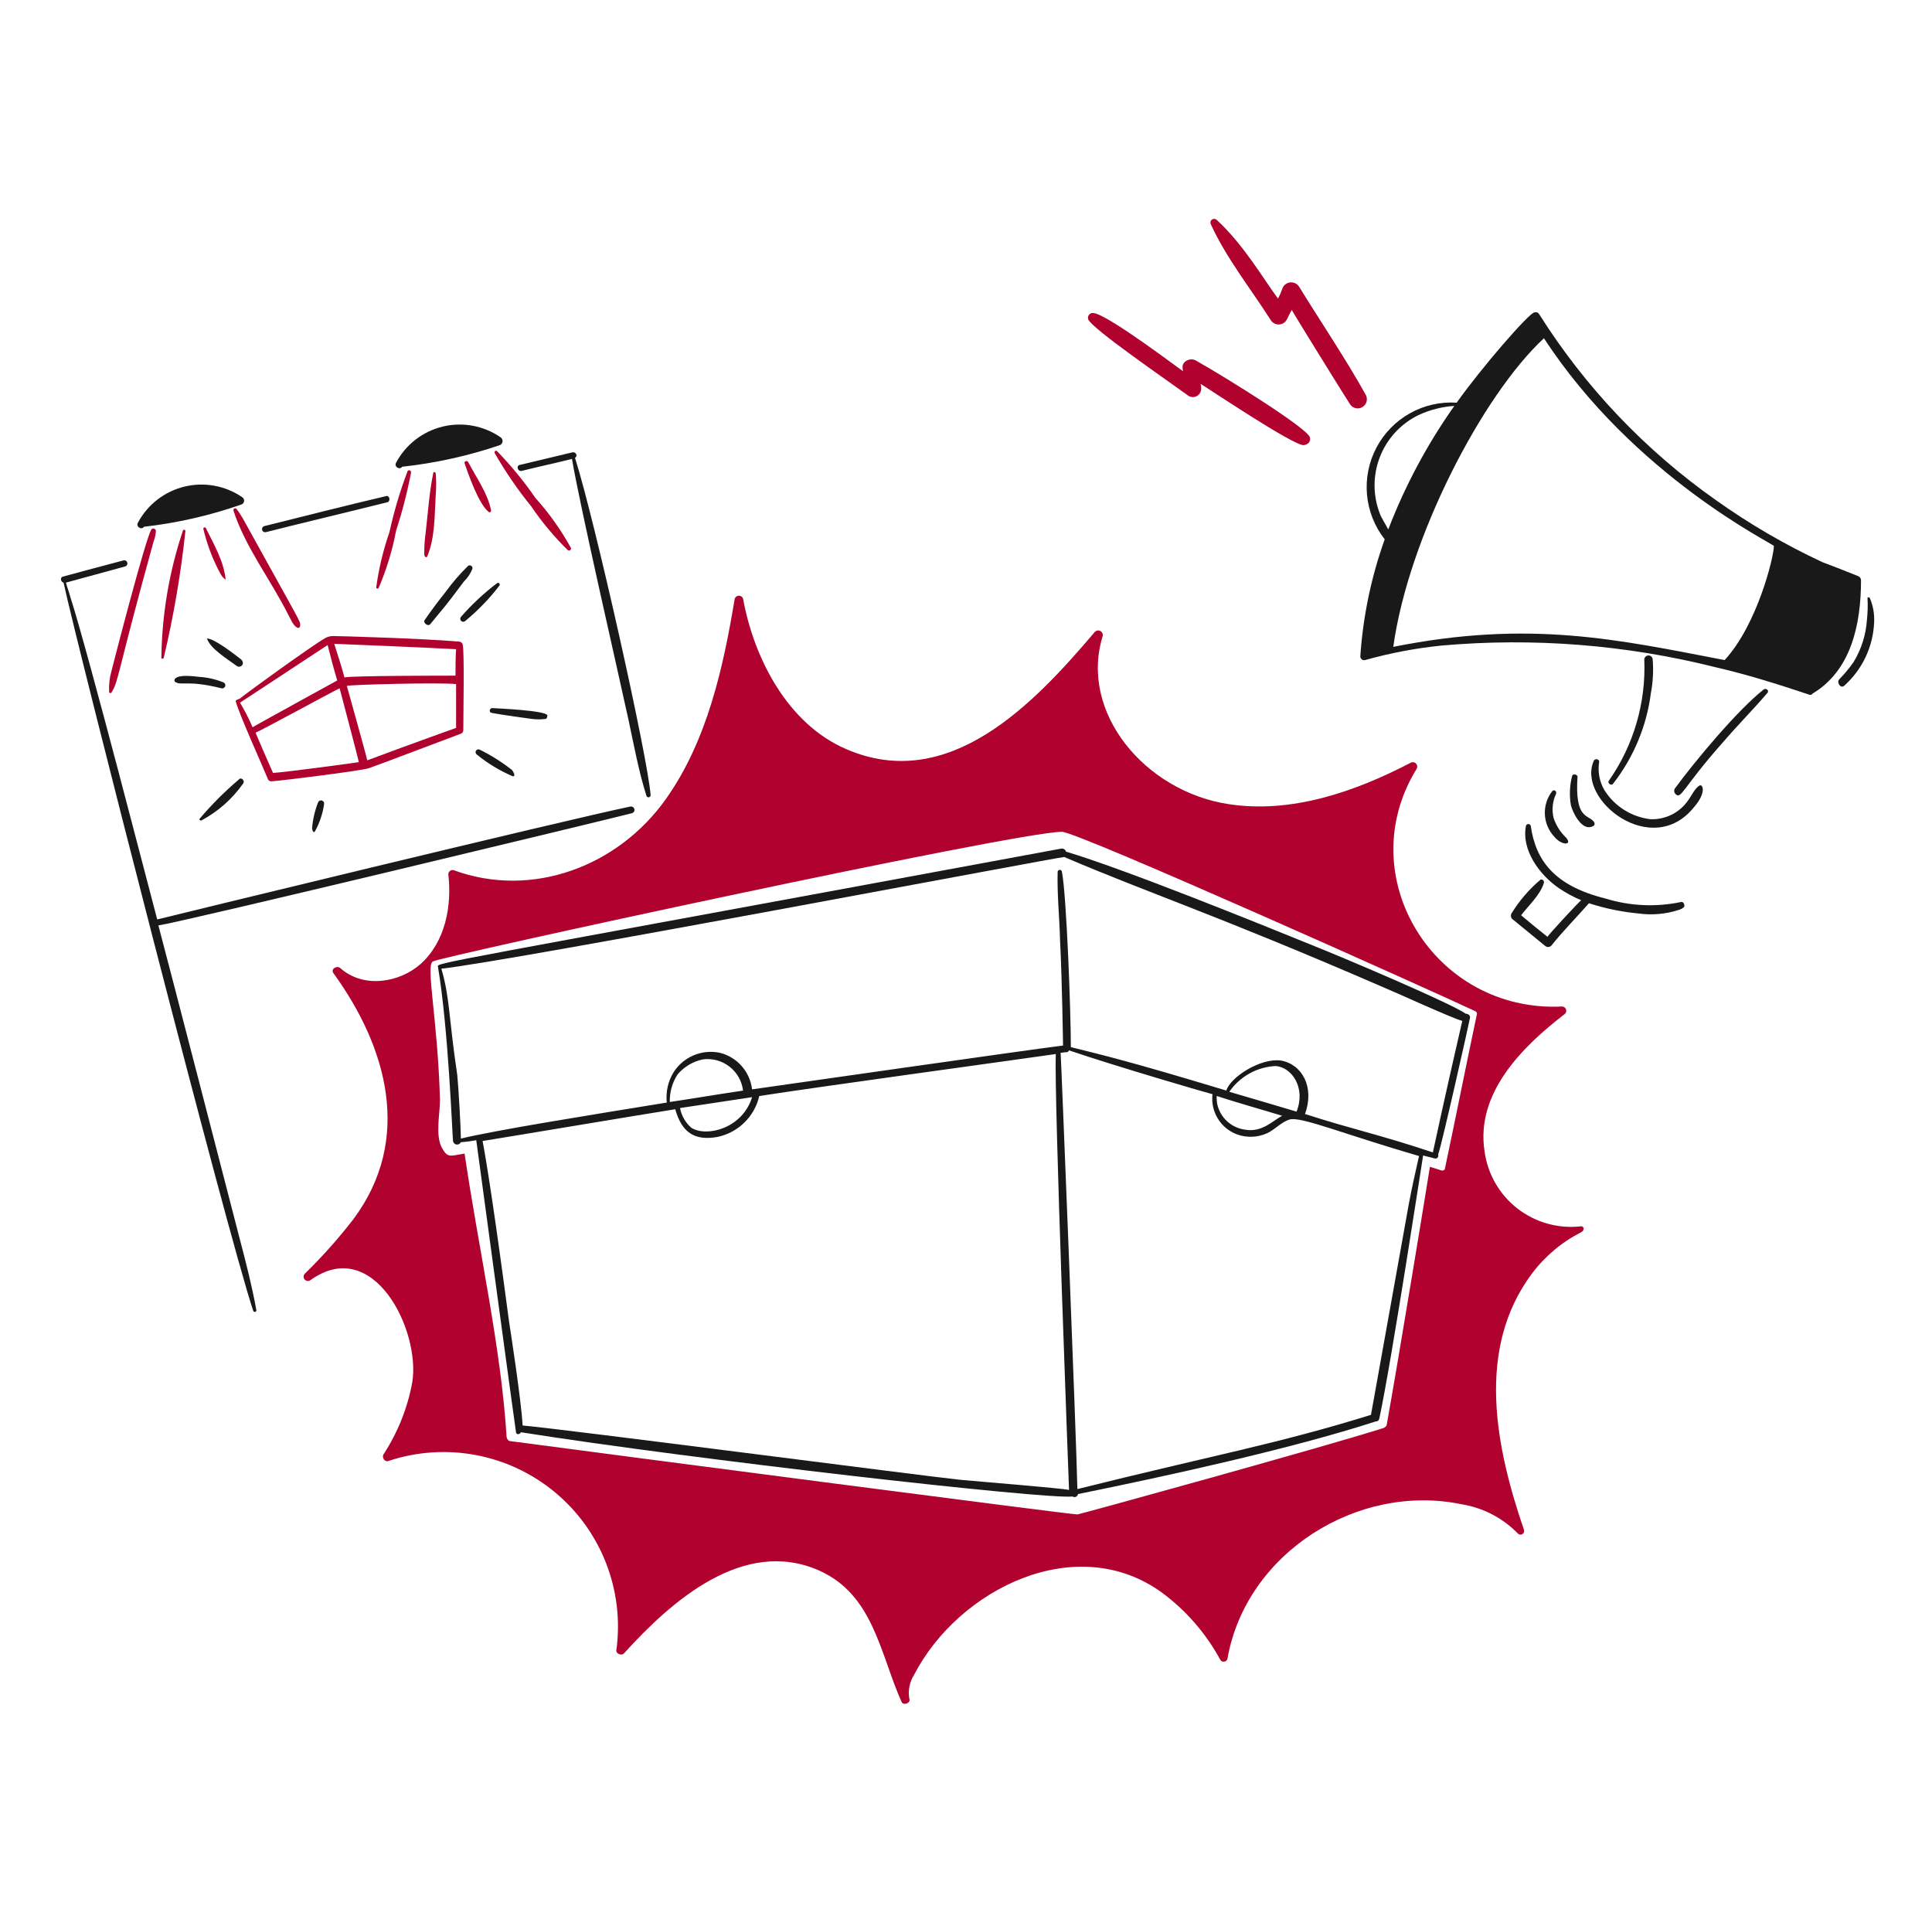 <svg width="201" height="200" viewBox="0 0 201 200" fill="none" xmlns="http://www.w3.org/2000/svg">
<path d="M164.503 127.56C162.137 127.84 159.756 127.178 157.874 125.717C155.993 124.256 154.762 122.113 154.447 119.752C153.51 113.696 158.382 108.884 162.753 105.511C162.833 105.459 162.893 105.382 162.926 105.292C162.958 105.202 162.96 105.104 162.932 105.012C162.904 104.921 162.847 104.841 162.77 104.785C162.693 104.728 162.6 104.698 162.504 104.699C149.215 105.348 140.476 91.157 147.389 79.966C147.437 79.879 147.455 79.778 147.441 79.68C147.427 79.581 147.382 79.49 147.311 79.419C147.241 79.349 147.149 79.303 147.051 79.289C146.952 79.275 146.851 79.294 146.764 79.342C141.017 82.339 134.397 84.65 127.839 83.652C119.102 82.33 112.258 74.085 114.723 66.163C114.744 66.061 114.732 65.955 114.688 65.861C114.645 65.767 114.572 65.689 114.48 65.64C114.389 65.591 114.284 65.573 114.181 65.588C114.078 65.603 113.983 65.652 113.91 65.726C107.603 73.158 98.734 82.589 87.991 77.905C81.934 75.282 78.435 68.473 77.31 62.29C77.282 62.196 77.225 62.112 77.146 62.053C77.067 61.994 76.972 61.962 76.873 61.962C76.774 61.962 76.678 61.994 76.6 62.053C76.521 62.112 76.463 62.196 76.436 62.29C75.245 69.473 73.563 77.093 69.253 83.151C64.323 90.085 55.388 93.52 47.206 90.521C47.14 90.502 47.069 90.498 47.001 90.511C46.932 90.524 46.868 90.553 46.813 90.596C46.758 90.639 46.714 90.694 46.685 90.757C46.656 90.82 46.642 90.89 46.644 90.959C47.019 94.269 46.332 97.954 43.771 100.265C41.522 102.264 37.775 102.826 35.401 100.702C35.027 100.39 34.34 100.827 34.714 101.265C40.274 108.947 42.955 118.503 36.775 126.81C35.223 128.821 33.531 130.72 31.712 132.493C31.636 132.572 31.591 132.676 31.586 132.785C31.582 132.895 31.617 133.002 31.687 133.087C31.756 133.172 31.854 133.228 31.963 133.245C32.071 133.263 32.182 133.24 32.274 133.18C38.827 128.434 43.766 138.365 42.891 143.799C42.398 146.471 41.379 149.018 39.894 151.294C39.706 151.606 40.018 152.106 40.39 151.981C43.317 151.003 46.445 150.786 49.479 151.353C52.512 151.92 55.351 153.251 57.727 155.221C60.103 157.19 61.937 159.733 63.056 162.609C64.176 165.484 64.544 168.598 64.125 171.656C64.062 172.03 64.687 172.28 64.937 171.967C69.808 166.596 77.303 159.913 85.173 163.348C90.856 165.846 91.543 171.967 93.792 177.027C93.98 177.464 94.792 177.152 94.604 176.714C94.452 175.849 94.629 174.958 95.101 174.216C99.723 165.28 112.027 159.163 120.959 165.721C123.436 167.571 125.481 169.937 126.955 172.654C126.996 172.726 127.058 172.783 127.133 172.818C127.208 172.853 127.291 172.865 127.373 172.851C127.454 172.838 127.529 172.799 127.589 172.742C127.648 172.684 127.688 172.61 127.704 172.529C129.64 161.537 141.258 154.229 152.063 156.478C154.299 156.839 156.358 157.913 157.934 159.539C157.994 159.594 158.071 159.629 158.153 159.637C158.234 159.645 158.316 159.627 158.387 159.585C158.457 159.543 158.512 159.479 158.543 159.403C158.574 159.327 158.58 159.243 158.559 159.163C155.623 150.607 153.496 140.364 159.37 132.493C160.726 130.684 162.478 129.21 164.493 128.184C164.878 127.999 164.815 127.56 164.503 127.56ZM45.02 100.015C45.835 99.519 105.355 86.587 110.477 86.524C112.121 86.524 149.794 103.432 153.511 105.2C153.574 105.236 153.621 105.294 153.644 105.363C153.667 105.432 153.664 105.507 153.636 105.574C152.512 110.883 151.451 116.254 150.326 121.559C150.326 121.683 150.138 121.808 149.95 121.746C149.576 121.622 149.138 121.496 148.764 121.371C148.514 122.995 145.579 140.921 144.267 148.228C144.267 148.353 144.079 148.478 143.954 148.541C137.459 150.602 112.476 157.477 112.101 157.535C111.789 157.597 64.945 151.479 53.14 149.915C52.889 149.915 52.765 149.727 52.703 149.477C52.168 140.391 49.739 129.62 48.334 119.997C46.773 120.247 46.586 120.494 45.961 119.373C45.274 118.061 45.774 115.875 45.774 114.438C45.548 106.049 44.273 100.469 45.02 100.015Z" fill="#B1022F"/>
<path d="M53.692 149.047C53.817 149.296 54.13 149.172 54.189 148.985C72.069 151.817 108.817 155.994 111.588 155.669C111.639 155.702 111.698 155.723 111.759 155.728C111.82 155.733 111.882 155.723 111.938 155.698C111.994 155.672 112.043 155.634 112.08 155.585C112.117 155.536 112.141 155.478 112.15 155.417C121.254 153.569 134.305 150.722 143.127 147.861C143.315 147.861 143.44 147.798 143.502 147.549C144.829 141.358 148.061 120.076 148.061 120.192C148.436 120.317 148.874 120.379 149.248 120.504C149.561 120.566 149.686 120.317 149.623 120.067C149.932 119.388 152.792 106.637 152.933 105.888C152.996 105.638 152.746 105.451 152.497 105.451C150.964 104.37 140.111 99.761 136.694 98.393C130.796 95.996 116.98 90.399 110.899 88.588C110.871 88.483 110.805 88.392 110.712 88.334C110.62 88.275 110.509 88.255 110.402 88.275C44.46 100.488 45.414 100.113 45.569 100.579C46.652 107.078 47.049 117.916 47.13 118.693C47.143 118.784 47.185 118.869 47.25 118.935C47.315 119 47.399 119.043 47.49 119.057C47.581 119.071 47.675 119.056 47.756 119.012C47.838 118.969 47.903 118.901 47.943 118.818C48.482 118.778 49.018 118.708 49.549 118.607C49.566 118.704 53.652 148.948 53.692 149.047ZM147.631 120.254C147.255 121.942 146.881 123.565 146.568 125.251C146.256 127.063 142.946 145.364 142.633 147.175C132.945 150.197 125.717 151.488 112.088 154.899C111.963 149.152 110.4 110.075 110.343 109.512C110.529 109.512 110.717 109.45 110.967 109.45C111.092 109.45 111.155 109.388 111.216 109.262C116.339 110.995 125.482 113.657 126.144 113.822C126.039 114.706 126.234 115.599 126.699 116.358C127.164 117.118 127.87 117.698 128.706 118.006C129.723 118.372 130.843 118.327 131.828 117.881C132.64 117.507 133.327 116.69 134.202 116.445C135.404 116.141 139.862 117.999 147.632 120.254H147.631ZM134.888 115.634C134.853 115.622 128.559 113.755 127.894 113.571C128.436 112.785 129.151 112.135 129.985 111.67C130.819 111.205 131.749 110.938 132.703 110.891C134.387 110.996 135.881 113.154 134.89 115.631L134.888 115.634ZM133.39 116.069C132.454 116.539 131.305 117.843 129.518 117.507C128.829 117.415 128.184 117.115 127.671 116.646C127.157 116.177 126.799 115.562 126.645 114.884C126.591 114.595 126.57 114.302 126.583 114.008C128.894 114.756 131.143 115.38 133.392 116.066L133.39 116.069ZM45.919 100.765C53.104 99.991 110.081 89.148 110.721 89.148C119.405 92.869 126.507 95.155 143.637 102.577C145.313 103.272 151.069 105.921 152.131 106.198C150.528 113.135 149.189 119.312 149.071 119.877C143.271 117.944 140.903 117.536 135.767 115.88C136.782 113.128 135.496 110.717 133.269 110.32C131.156 110.022 127.98 112.061 127.585 113.443C117.231 110.316 114.812 109.776 111.408 108.925C111.408 105.327 110.966 93.118 110.472 90.646C110.457 90.595 110.424 90.55 110.379 90.521C110.334 90.492 110.279 90.48 110.226 90.488C110.173 90.495 110.124 90.522 110.089 90.562C110.054 90.602 110.034 90.654 110.034 90.708C109.971 93.019 110.222 95.393 110.284 97.765C110.511 102.296 110.594 108.715 110.596 108.759C106.599 109.255 80.928 112.943 78.243 113.318C78.136 112.414 77.756 111.565 77.152 110.884C76.549 110.202 75.751 109.722 74.867 109.508C73.951 109.321 72.999 109.419 72.14 109.787C71.281 110.156 70.554 110.777 70.058 111.57C69.493 112.507 69.252 113.604 69.371 114.692C61.165 116.027 51.587 117.557 47.948 118.44C47.948 117.442 47.71 113.197 47.572 111.819C46.664 105.759 46.813 103.803 45.917 100.762L45.919 100.765ZM69.686 114.634C69.656 113.616 69.94 112.613 70.497 111.76C71.175 110.964 72.098 110.415 73.122 110.2C73.61 110.135 74.106 110.169 74.582 110.297C75.057 110.426 75.502 110.648 75.891 110.95C76.281 111.252 76.606 111.628 76.849 112.057C77.091 112.486 77.247 112.958 77.305 113.447C74.741 113.819 72.245 114.256 69.684 114.631L69.686 114.634ZM78.243 114.137C77.25 117.368 73.554 118.32 71.934 117.322C71.318 116.788 70.9 116.062 70.748 115.261C71.149 115.205 78.138 114.147 78.241 114.131L78.243 114.137ZM50.21 118.689C51.459 118.501 66.692 115.948 70.248 115.386C70.915 117.721 72.184 118.728 74.682 118.259C75.73 118.032 76.691 117.513 77.454 116.761C78.217 116.009 78.751 115.055 78.992 114.011C84.988 113.075 105.537 110.264 109.846 109.643C109.634 113.483 111.216 154.886 111.22 154.988C110.409 154.8 101.788 154.114 99.853 153.926C96.169 153.551 58.683 148.659 54.374 148.284C54.221 145.59 53.099 138.374 52.947 137.375C51.527 126.65 50.663 121.108 50.208 118.683L50.21 118.689Z" fill="#191919"/>
<path d="M40.15 51.61C35.904 52.609 31.719 53.671 27.472 54.733C27.393 54.761 27.329 54.819 27.292 54.893C27.255 54.968 27.248 55.054 27.272 55.133C27.296 55.213 27.349 55.281 27.421 55.322C27.493 55.364 27.578 55.376 27.659 55.357C31.844 54.296 36.091 53.296 40.338 52.235C40.651 52.11 40.526 51.485 40.15 51.61Z" fill="#191919"/>
<path d="M26.349 136.367C26.366 136.408 26.398 136.441 26.439 136.458C26.48 136.476 26.526 136.476 26.567 136.46C26.609 136.443 26.642 136.411 26.659 136.37C26.677 136.329 26.677 136.283 26.661 136.241C26.224 133.806 25.599 131.37 24.973 128.994C24.348 126.557 17.415 99.763 16.478 96.265C18.878 95.93 63.523 85.169 65.76 84.588C65.848 84.56 65.921 84.499 65.965 84.419C66.009 84.338 66.02 84.243 65.996 84.155C65.972 84.066 65.914 83.99 65.835 83.943C65.756 83.896 65.662 83.881 65.573 83.901C58.942 85.266 16.54 95.58 16.356 95.644C15.83 93.715 9.141 67.716 7.299 62.04C7.174 61.544 6.986 61.104 6.862 60.605L13.045 58.917C13.122 58.888 13.186 58.83 13.223 58.756C13.259 58.682 13.267 58.597 13.243 58.517C13.219 58.438 13.166 58.371 13.095 58.329C13.023 58.287 12.939 58.274 12.858 58.292C10.734 58.854 8.611 59.416 6.549 59.98C6.237 60.042 6.299 60.542 6.612 60.605C8.063 67.317 23.554 127.983 26.349 136.367Z" fill="#191919"/>
<path d="M65.379 74.845C65.957 77.526 66.441 80.217 67.252 82.777C67.267 82.829 67.3 82.873 67.346 82.903C67.391 82.932 67.445 82.944 67.498 82.936C67.551 82.928 67.6 82.902 67.635 82.861C67.671 82.82 67.69 82.769 67.69 82.715C67.378 78.672 61.887 54.131 59.819 47.613C60.132 47.488 59.945 46.989 59.57 47.051C57.758 47.488 55.885 47.925 54.074 48.363C53.699 48.425 53.824 49.05 54.261 48.987C56.01 48.55 57.758 48.175 59.508 47.738C60.257 52.298 64.407 70.342 65.379 74.845Z" fill="#191919"/>
<path d="M38.395 79.904C39.904 79.37 46.202 76.968 47.889 76.343C47.984 76.319 48.068 76.262 48.124 76.182C48.182 76.102 48.209 76.004 48.201 75.906C48.201 74.407 48.326 67.787 48.138 67.037C48.075 66.85 47.951 66.725 47.576 66.725C43.829 66.413 35.334 66.163 34.71 66.163C34.379 66.149 34.053 66.236 33.773 66.413C32.462 67.162 25.715 72.034 24.967 72.659C24.904 72.721 24.47 72.784 24.529 72.971C24.904 74.345 27.277 79.592 27.839 80.966C27.858 81.052 27.905 81.13 27.973 81.186C28.041 81.243 28.126 81.275 28.214 81.278C29.276 81.215 37.651 80.168 38.395 79.904ZM38.208 79.092C38.145 78.717 36.209 71.784 36.084 71.347C36.397 71.222 45.703 70.972 47.451 71.16V75.719C44.453 76.781 38.334 79.029 38.208 79.092ZM47.451 67.534C47.389 68.097 47.389 69.97 47.389 70.282C46.826 70.282 36.334 70.282 35.834 70.47C35.522 69.278 35.148 68.158 34.772 66.972C35.209 66.975 45.454 67.413 47.451 67.534ZM34.085 67.097C34.398 68.346 34.71 69.532 35.085 70.782C34.772 70.969 26.653 75.404 26.278 75.653C25.903 74.77 25.465 73.914 24.967 73.094C24.983 73.094 34.036 67.126 34.085 67.1V67.097ZM28.402 80.401C27.839 79.15 26.653 76.406 26.59 76.219C26.965 76.094 34.897 71.784 35.334 71.597C35.397 71.847 37.333 79.154 37.333 79.279C37.021 79.342 29.588 80.342 28.402 80.403V80.401Z" fill="#B1022F"/>
<path d="M44.776 64.913C46.653 62.585 45.722 63.88 48.273 60.479C48.655 60.109 48.953 59.662 49.148 59.167C49.162 59.111 49.159 59.052 49.139 58.998C49.119 58.943 49.083 58.896 49.036 58.863C48.989 58.829 48.933 58.81 48.875 58.809C48.817 58.807 48.76 58.823 48.711 58.855C47.841 59.7 47.047 60.62 46.337 61.603C45.588 62.54 44.838 63.539 44.153 64.539C44.027 64.789 44.525 65.225 44.776 64.913Z" fill="#191919"/>
<path d="M51.959 60.917C52.088 60.732 51.834 60.543 51.709 60.667C50.343 61.701 49.087 62.873 47.962 64.165C47.909 64.224 47.881 64.3 47.883 64.379C47.885 64.459 47.917 64.534 47.973 64.59C48.029 64.646 48.104 64.678 48.183 64.68C48.262 64.683 48.339 64.655 48.398 64.602C49.721 63.512 50.915 62.276 51.959 60.917Z" fill="#191919"/>
<path d="M18.29 70.972C18.898 71.32 19.599 70.738 23.036 71.597C23.118 71.618 23.205 71.606 23.279 71.564C23.352 71.523 23.407 71.454 23.43 71.373C23.454 71.292 23.446 71.205 23.406 71.13C23.367 71.055 23.3 70.999 23.22 70.972C22.422 70.654 21.579 70.464 20.722 70.41C20.098 70.347 18.786 70.16 18.287 70.535C18.102 70.66 18.102 70.909 18.29 70.972Z" fill="#191919"/>
<path d="M20.971 85.338C22.682 84.417 24.157 83.114 25.28 81.528C25.53 81.216 25.092 80.779 24.843 81.091C23.383 82.332 22.025 83.69 20.783 85.15C20.658 85.213 20.846 85.406 20.971 85.338Z" fill="#191919"/>
<path d="M55.324 74.782C55.8 74.847 56.283 74.847 56.76 74.782C56.885 74.782 56.947 74.594 56.947 74.407C56.777 73.897 51.578 73.683 51.201 73.657C50.951 73.657 50.826 74.095 51.139 74.154C52.114 74.353 55.223 74.769 55.324 74.782Z" fill="#191919"/>
<path d="M53.261 80.716C53.758 80.904 53.386 80.219 53.261 80.091C52.213 79.268 51.081 78.556 49.885 77.968C49.821 77.942 49.749 77.939 49.682 77.961C49.616 77.982 49.559 78.027 49.522 78.086C49.485 78.145 49.47 78.215 49.479 78.284C49.489 78.353 49.522 78.417 49.574 78.464C50.693 79.382 51.934 80.139 53.261 80.716Z" fill="#191919"/>
<path d="M33.093 83.464C32.756 84.323 32.546 85.226 32.469 86.145C32.469 86.27 32.593 86.769 32.781 86.457C33.259 85.584 33.576 84.632 33.718 83.647C33.734 83.567 33.719 83.484 33.676 83.414C33.634 83.344 33.567 83.293 33.489 83.27C33.411 83.247 33.327 83.254 33.254 83.29C33.18 83.326 33.123 83.388 33.093 83.464Z" fill="#191919"/>
<path d="M52.082 45.492C51.214 44.892 50.229 44.483 49.191 44.289C48.154 44.096 47.087 44.125 46.061 44.372C45.035 44.62 44.074 45.081 43.238 45.726C42.403 46.371 41.713 47.185 41.214 48.115C40.964 48.552 41.589 48.928 41.839 48.552C45.303 48.176 48.716 47.421 52.016 46.301C52.09 46.267 52.154 46.212 52.201 46.145C52.248 46.077 52.277 45.998 52.284 45.916C52.29 45.834 52.275 45.752 52.24 45.677C52.205 45.603 52.15 45.539 52.082 45.492Z" fill="#191919"/>
<path d="M25.098 52.484C25.174 52.461 25.241 52.417 25.293 52.358C25.345 52.298 25.379 52.226 25.392 52.148C25.405 52.07 25.396 51.99 25.366 51.918C25.336 51.845 25.286 51.782 25.222 51.735C24.354 51.136 23.369 50.726 22.331 50.533C21.294 50.34 20.227 50.368 19.202 50.615C18.176 50.863 17.214 51.325 16.378 51.969C15.543 52.614 14.854 53.429 14.354 54.358C14.105 54.795 14.73 55.17 14.979 54.795C18.428 54.405 21.822 53.63 25.098 52.484Z" fill="#191919"/>
<path d="M183.488 71.721C180.72 73.906 176.315 79.204 174.244 82.027C174.193 82.115 174.171 82.218 174.183 82.319C174.194 82.42 174.238 82.515 174.307 82.589C174.929 83.215 174.981 82.016 179.303 77.155C180.803 75.407 182.363 73.845 183.864 72.097C184.113 71.846 183.734 71.529 183.488 71.721Z" fill="#191919"/>
<path d="M176.801 81.716C176.304 82.027 175.989 82.777 175.614 83.276C175.176 83.906 174.585 84.413 173.897 84.752C173.209 85.091 172.446 85.249 171.68 85.213C170.716 85.095 169.79 84.765 168.969 84.247C168.148 83.729 167.452 83.035 166.932 82.215C166.408 81.332 166.209 80.293 166.37 79.279C166.432 78.967 165.933 78.842 165.808 79.154C164.016 83.216 171.883 89.408 176.239 83.963C177.538 82.478 177.189 81.52 176.801 81.716Z" fill="#191919"/>
<path d="M163.56 80.716C163.301 81.715 163.258 82.759 163.436 83.776C163.623 84.525 164.497 86.275 165.497 86.025C165.746 85.962 166.059 85.837 165.809 85.463C165.205 84.708 163.823 85.225 164.121 80.778C164.06 80.528 163.623 80.466 163.56 80.716Z" fill="#191919"/>
<path d="M161.507 82.277C160.966 82.96 160.687 83.814 160.722 84.685C160.756 85.556 161.101 86.386 161.694 87.024C162.443 87.96 163.63 87.96 162.943 87.148C162.345 86.578 161.894 85.871 161.631 85.087C161.431 84.25 161.519 83.37 161.881 82.589C162.007 82.34 161.69 82.085 161.507 82.277Z" fill="#191919"/>
<path d="M174.868 93.833C172.255 94.379 169.547 94.25 166.998 93.458C161.651 92.121 159.762 89.462 159.254 85.9C159.237 85.847 159.204 85.801 159.16 85.768C159.115 85.736 159.061 85.718 159.006 85.718C158.95 85.718 158.896 85.736 158.852 85.768C158.807 85.801 158.774 85.847 158.757 85.9C158.261 88.461 160.194 91.022 162.193 92.396C162.92 92.886 163.692 93.304 164.499 93.646C164.186 93.896 160.939 97.393 161.001 97.456C160.064 96.706 159.128 95.957 158.253 95.208C159.065 94.146 160.253 93.084 160.626 91.832C160.689 91.645 160.439 91.395 160.253 91.52C159.073 92.52 158.06 93.701 157.251 95.019C157.2 95.108 157.179 95.21 157.19 95.311C157.202 95.412 157.245 95.507 157.314 95.581C158.439 96.519 159.626 97.455 160.749 98.392C160.836 98.468 160.947 98.509 161.061 98.509C161.176 98.509 161.287 98.468 161.374 98.392C162.624 96.83 163.998 95.456 165.309 93.957C166.973 94.496 168.69 94.853 170.43 95.019C171.856 95.221 173.309 95.092 174.678 94.644C174.865 94.582 175.174 94.457 175.241 94.27C175.244 94.02 175.123 93.776 174.868 93.833Z" fill="#191919"/>
<path d="M140.456 42.054C140.592 42.261 140.804 42.407 141.046 42.461C141.288 42.514 141.542 42.471 141.753 42.342C141.964 42.212 142.116 42.005 142.177 41.764C142.238 41.524 142.204 41.269 142.08 41.054C139.956 37.245 137.458 33.56 135.147 29.812C135.046 29.657 134.902 29.533 134.733 29.457C134.564 29.38 134.377 29.353 134.193 29.38C134.009 29.406 133.837 29.484 133.696 29.605C133.556 29.726 133.452 29.885 133.399 30.062C133.279 30.406 133.133 30.74 132.962 31.061C131.505 29.12 129.444 25.514 126.591 22.879C126.526 22.815 126.441 22.775 126.35 22.767C126.26 22.759 126.169 22.784 126.095 22.836C126.02 22.888 125.966 22.965 125.943 23.053C125.919 23.141 125.928 23.234 125.966 23.317C127.589 26.876 130.151 30.062 132.212 33.31C132.299 33.446 132.419 33.558 132.561 33.636C132.703 33.714 132.862 33.755 133.024 33.755C133.186 33.755 133.345 33.714 133.487 33.636C133.628 33.558 133.748 33.446 133.836 33.31C134.023 32.997 134.147 32.623 134.397 32.248C134.545 32.573 140.131 41.582 140.456 42.054Z" fill="#B1022F"/>
<path d="M135.648 46.303C136.086 46.244 136.398 45.927 136.274 45.49C136.024 44.553 127.716 39.37 124.406 37.496C123.844 37.183 122.97 37.559 123.032 38.246C123.022 38.374 123.044 38.502 123.095 38.62C122.844 38.495 115.412 32.812 113.789 32.563C113.699 32.546 113.606 32.552 113.521 32.583C113.435 32.614 113.359 32.667 113.301 32.738C113.243 32.809 113.206 32.894 113.193 32.984C113.18 33.074 113.191 33.166 113.227 33.251C113.789 34.312 121.159 39.371 123.657 41.182C123.789 41.261 123.94 41.304 124.094 41.305C124.248 41.307 124.399 41.267 124.533 41.19C124.666 41.114 124.777 41.003 124.854 40.869C124.93 40.736 124.97 40.584 124.968 40.43C124.978 40.262 124.957 40.094 124.906 39.934C125.468 40.244 134.651 46.436 135.648 46.303Z" fill="#B1022F"/>
<path d="M167.381 81.215C167.195 81.465 167.632 81.777 167.819 81.528C169.953 78.793 171.312 75.535 171.754 72.096C171.972 70.943 172.035 69.767 171.941 68.598C171.936 68.485 171.888 68.379 171.806 68.302C171.725 68.224 171.617 68.181 171.504 68.181C171.392 68.181 171.283 68.224 171.202 68.302C171.121 68.379 171.072 68.485 171.067 68.598C171.256 73.094 169.961 77.528 167.381 81.215Z" fill="#191919"/>
<path d="M24.654 69.286C25.02 69.531 25.547 69.058 25.091 68.599C24.478 68.122 22.304 66.415 21.531 66.415C21.875 67.444 23.435 68.415 24.654 69.286Z" fill="#191919"/>
<path d="M11.601 69.786C11.399 70.496 11.315 71.234 11.352 71.97C11.353 71.999 11.364 72.027 11.382 72.049C11.4 72.072 11.425 72.087 11.453 72.094C11.482 72.102 11.511 72.099 11.538 72.088C11.564 72.077 11.587 72.058 11.601 72.033C12.372 70.801 12.106 70.323 15.97 56.356C16.112 55.997 16.197 55.617 16.22 55.232C16.216 55.175 16.195 55.121 16.158 55.077C16.122 55.033 16.073 55.002 16.017 54.989C15.962 54.975 15.904 54.979 15.851 55C15.799 55.021 15.754 55.058 15.724 55.107C15.039 56.42 11.916 68.537 11.601 69.786Z" fill="#B1022F"/>
<path d="M25.536 54.42C25.261 53.898 24.948 53.397 24.599 52.921C24.569 52.893 24.531 52.876 24.49 52.872C24.449 52.868 24.408 52.877 24.373 52.898C24.338 52.919 24.311 52.951 24.295 52.989C24.28 53.027 24.277 53.069 24.287 53.109C25.506 56.895 28.186 60.35 29.974 63.914C30.224 64.351 30.47 65.038 30.911 65.288C30.943 65.306 30.98 65.315 31.016 65.314C31.053 65.313 31.089 65.303 31.121 65.284C31.152 65.265 31.179 65.238 31.197 65.206C31.215 65.174 31.224 65.137 31.224 65.1C31.282 64.602 31.356 64.98 25.536 54.42Z" fill="#B1022F"/>
<path d="M39.141 61.104C39.142 61.133 39.152 61.16 39.171 61.183C39.189 61.205 39.214 61.221 39.242 61.228C39.27 61.235 39.299 61.233 39.326 61.222C39.353 61.211 39.375 61.191 39.39 61.166C40.209 59.261 40.817 57.27 41.202 55.232C41.846 53.247 42.368 51.225 42.763 49.176C42.825 48.926 42.451 48.801 42.388 49.051C41.612 51.106 40.986 53.214 40.515 55.359C39.868 57.224 39.407 59.148 39.141 61.104Z" fill="#B1022F"/>
<path d="M59.077 57.231C59.114 57.257 59.158 57.27 59.203 57.269C59.248 57.267 59.291 57.251 59.327 57.223C59.362 57.195 59.387 57.156 59.398 57.113C59.41 57.069 59.407 57.023 59.39 56.982C58.363 55.119 57.127 53.379 55.704 51.798C54.51 50.065 53.173 48.435 51.707 46.926C51.582 46.801 51.395 46.989 51.458 47.113C52.575 49.066 53.849 50.925 55.267 52.673C56.381 54.316 57.657 55.843 59.077 57.231Z" fill="#B1022F"/>
<path d="M44.458 57.857C45.27 55.92 45.207 53.547 45.332 51.486C45.395 50.737 45.395 49.985 45.332 49.237C45.332 49.112 45.082 49.05 45.082 49.174C44.645 51.298 44.52 53.422 44.27 55.545C44.168 56.269 44.127 56.999 44.145 57.73C44.207 57.981 44.395 58.043 44.458 57.857Z" fill="#B1022F"/>
<path d="M50.827 53.237C50.952 53.363 51.139 53.237 51.077 53.051C50.765 51.363 49.515 49.615 48.704 48.054C48.579 47.866 48.266 47.991 48.328 48.179C48.751 49.382 49.782 52.4 50.827 53.237Z" fill="#B1022F"/>
<path d="M17.04 68.411C18.068 64.07 18.819 59.668 19.289 55.232C19.288 55.203 19.277 55.175 19.259 55.153C19.241 55.13 19.216 55.115 19.188 55.108C19.16 55.1 19.13 55.103 19.104 55.114C19.077 55.125 19.055 55.144 19.04 55.169C17.612 59.419 16.853 63.865 16.791 68.348C16.729 68.536 16.979 68.599 17.04 68.411Z" fill="#B1022F"/>
<path d="M22.601 59.043C22.851 59.48 23.039 60.042 23.476 60.292C23.288 58.356 22.227 56.607 21.414 54.921C21.395 54.892 21.366 54.872 21.333 54.863C21.3 54.854 21.265 54.858 21.234 54.873C21.203 54.889 21.179 54.915 21.167 54.947C21.154 54.978 21.153 55.014 21.164 55.046C21.493 56.428 21.975 57.768 22.601 59.043Z" fill="#B1022F"/>
<path d="M193.294 59.919C192.045 59.422 190.796 58.919 189.609 58.482C185.736 56.679 182.035 54.525 178.554 52.048C171.194 46.875 164.933 40.294 160.133 32.685C160.084 32.602 160.009 32.537 159.918 32.502C159.827 32.468 159.728 32.467 159.636 32.498C159.125 32.498 154.175 38.187 151.548 41.887C149.853 41.778 148.162 42.162 146.681 42.993C145.199 43.824 143.989 45.066 143.197 46.569C142.406 48.072 142.066 49.772 142.22 51.464C142.373 53.156 143.013 54.767 144.062 56.103C142.656 60.027 141.801 64.127 141.523 68.286C141.525 68.346 141.54 68.405 141.567 68.458C141.594 68.511 141.633 68.558 141.681 68.594C141.729 68.63 141.784 68.655 141.843 68.667C141.901 68.678 141.962 68.677 142.02 68.662C144.623 67.932 147.284 67.427 149.974 67.153C159.54 66.305 169.181 67.069 178.495 69.411C181.743 70.16 184.929 71.16 188.114 72.222C188.379 72.354 188.551 72.229 188.551 72.159C192.561 69.79 193.615 65.011 193.615 60.355C193.613 60.258 193.581 60.164 193.524 60.086C193.466 60.008 193.386 59.949 193.294 59.919ZM143.578 53.485C142.822 51.58 142.814 49.459 143.555 47.548C144.297 45.637 145.732 44.077 147.575 43.179C148.749 42.633 150.013 42.309 151.305 42.224C148.489 46.206 146.179 50.523 144.431 55.076C144.154 54.534 143.715 53.871 143.578 53.485ZM179.429 68.663C168.427 66.556 159.195 64.436 144.952 67.289C146.534 55.892 154.242 41.098 160.628 35.184C170.001 49.568 184.55 56.59 184.55 56.795C184.551 57.914 182.841 64.953 179.429 68.663Z" fill="#191919"/>
<path d="M194.541 62.229C194.48 62.103 194.292 62.103 194.292 62.229C194.334 62.979 194.313 63.731 194.23 64.477C194.128 66.023 193.657 67.521 192.855 68.846C192.409 69.492 191.908 70.099 191.356 70.658C191.044 70.97 191.482 71.657 191.853 71.345C192.792 70.509 193.553 69.492 194.09 68.354C194.628 67.217 194.93 65.983 194.979 64.727C195.023 63.872 194.873 63.018 194.541 62.229Z" fill="#191919"/>
</svg>
